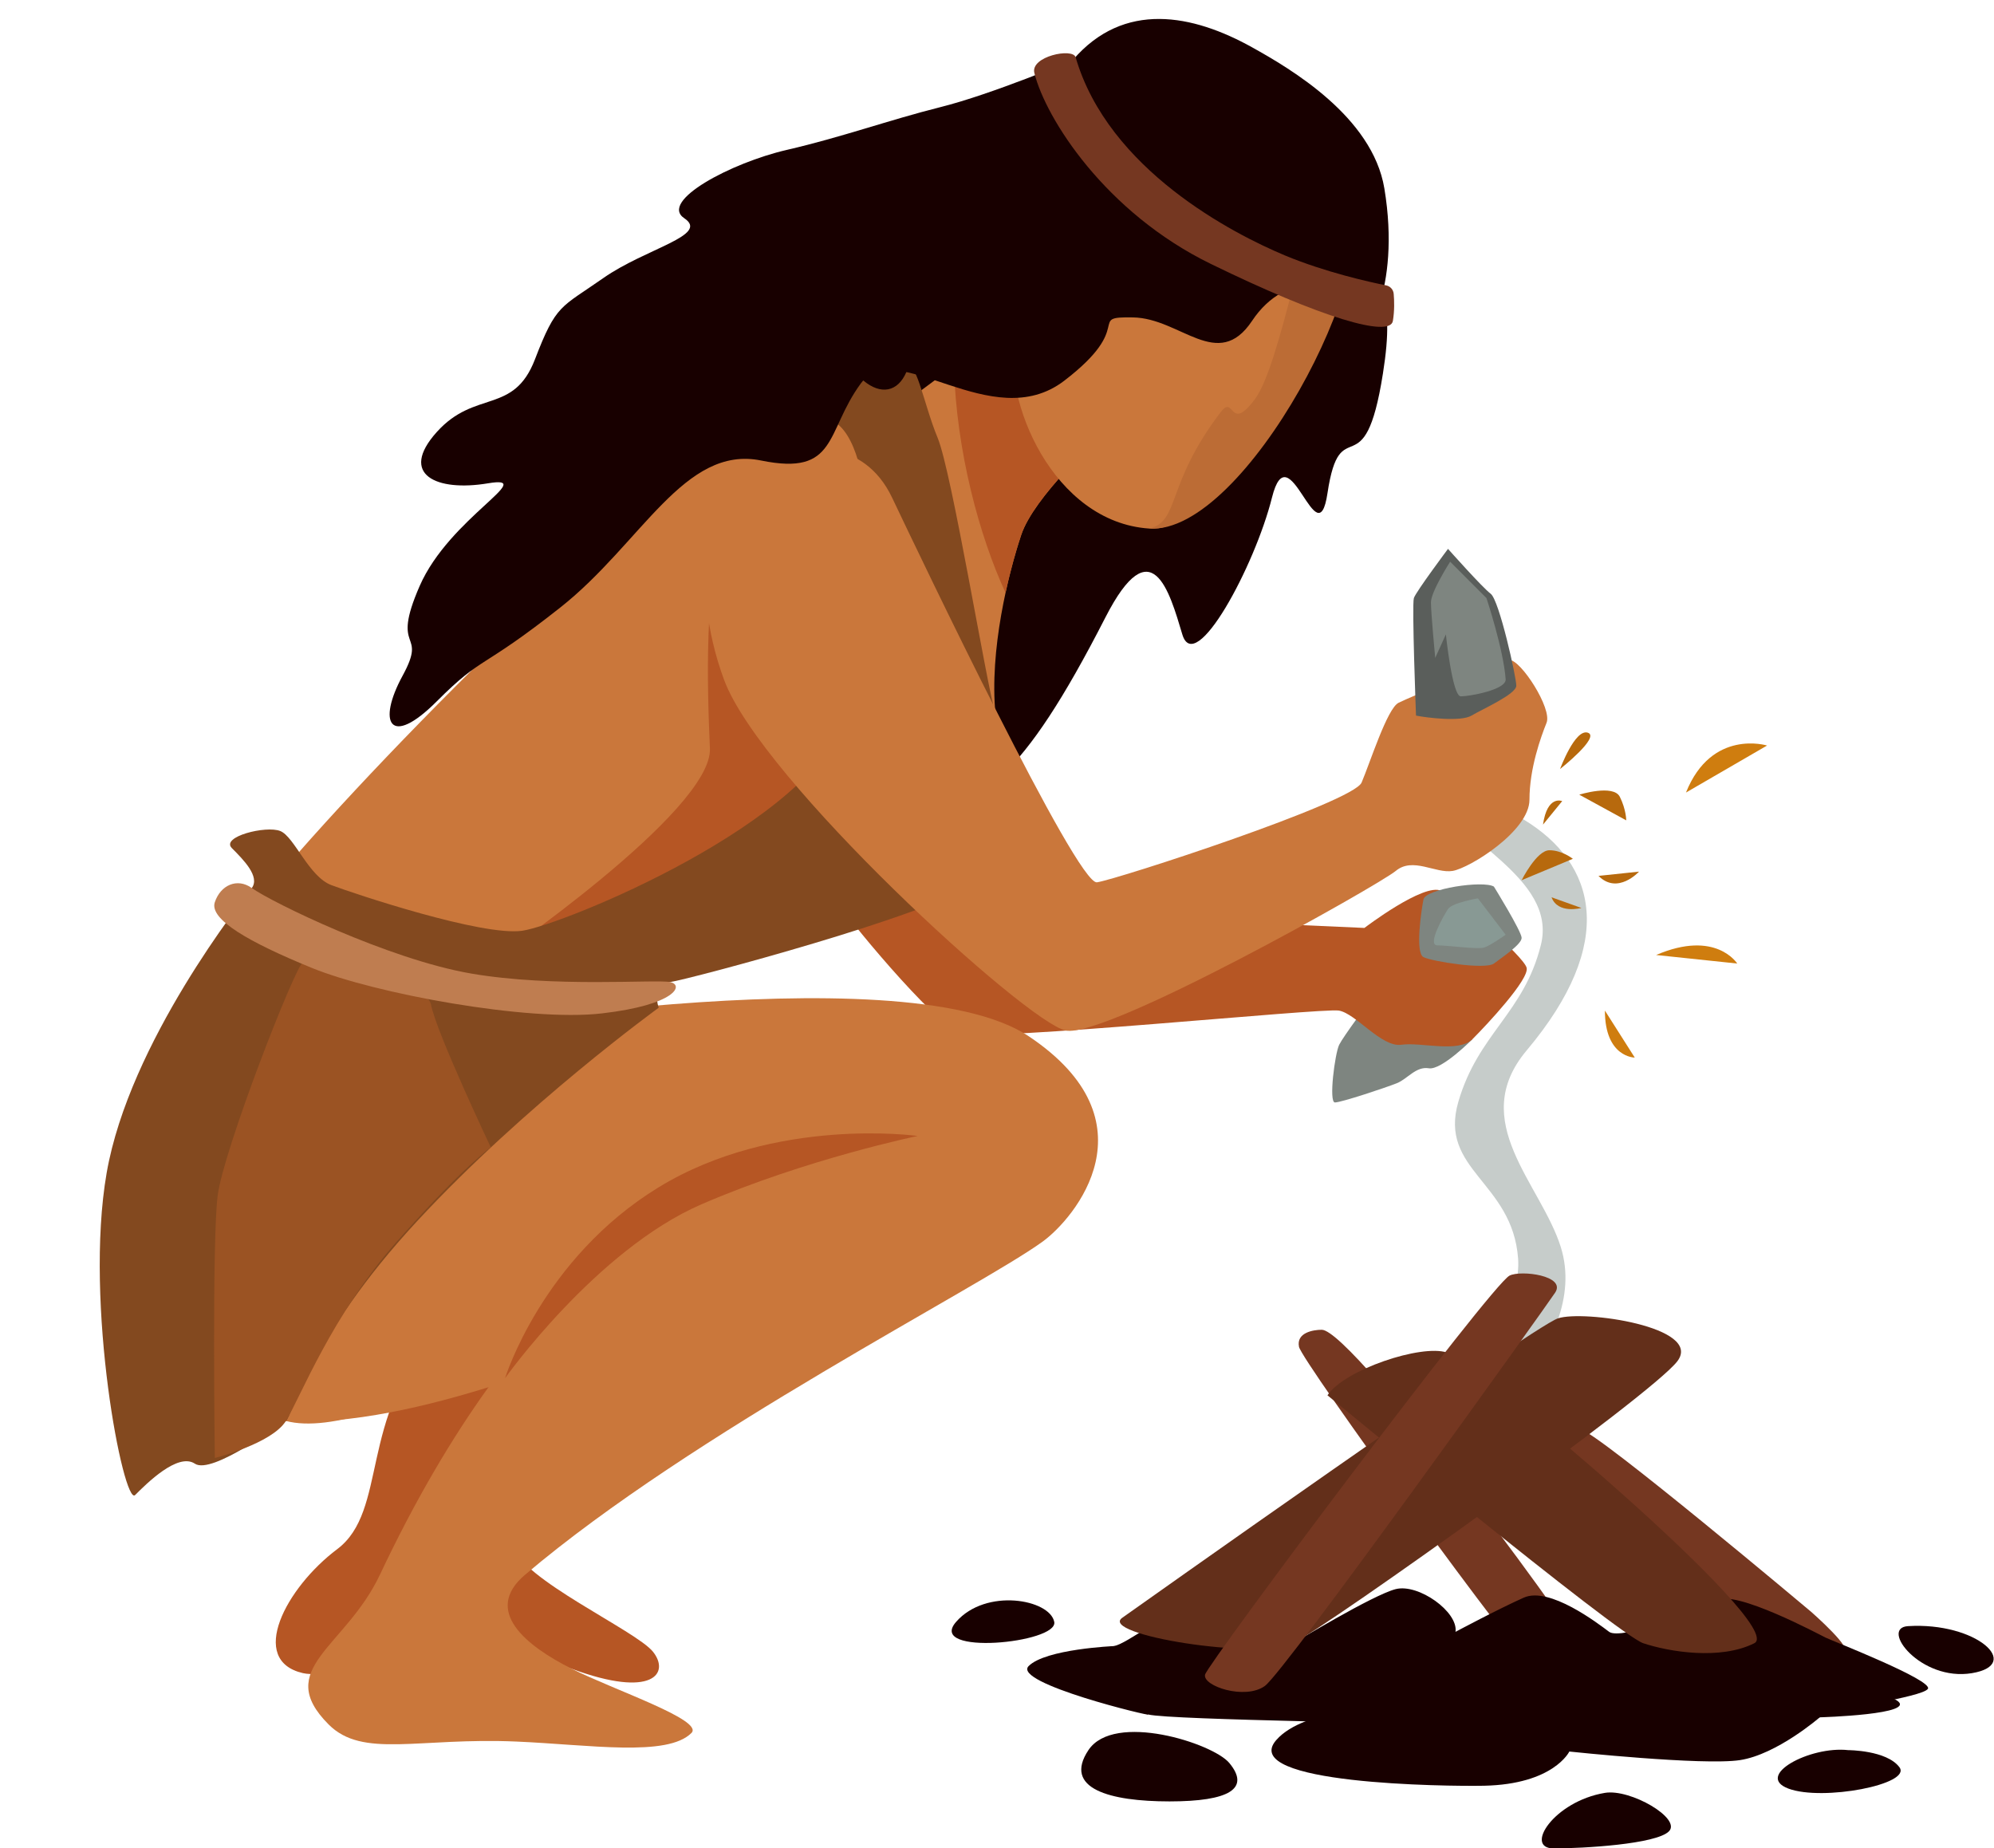 <?xml version="1.0" encoding="UTF-8"?><svg xmlns="http://www.w3.org/2000/svg" xmlns:xlink="http://www.w3.org/1999/xlink" height="176.0" preserveAspectRatio="xMidYMid meet" version="1.0" viewBox="-9.5 -1.8 189.9 176.0" width="189.9" zoomAndPan="magnify"><defs><clipPath id="a"><path d="M 137 168 L 150 168 L 150 174.238 L 137 174.238 Z M 137 168"/></clipPath><clipPath id="b"><path d="M 171 153 L 180.371 153 L 180.371 158 L 171 158 Z M 171 153"/></clipPath></defs><g><g><path d="M 118.852 17.395 C 121.797 25.641 123.426 26.047 122.203 33.781 C 120.43 45.043 118.141 37.039 116.922 45.18 C 115.965 51.547 113.262 39.074 111.637 45.59 C 110.008 52.102 104.316 62.688 103.098 58.617 C 101.879 54.547 100.18 48.398 95.781 56.988 C 87.652 72.867 84.094 74.395 76.676 77.344 C 69.258 80.297 45.375 78.973 38.871 75.309 C 32.367 71.645 38.871 55.359 38.871 55.359 L 61.633 27.676 L 82.367 17.09 L 118.852 17.395" fill="#180000"/></g><g><path d="M 120.883 93.629 C 120.883 93.629 118.445 96.887 118.039 97.699 C 117.633 98.516 117.023 103.195 117.633 103.195 C 118.242 103.195 122.508 101.773 123.527 101.363 C 124.543 100.957 125.355 99.734 126.574 99.941 C 127.793 100.145 130.742 97.156 130.742 97.156 L 120.883 93.629" fill="#7e8580"/></g><g><path d="M 70.305 84.129 C 70.578 84.945 79.52 95.801 81.961 96.613 C 84.398 97.43 116.379 94.172 118.004 94.445 C 119.629 94.715 122.07 97.973 123.965 97.699 C 125.863 97.43 129.387 98.516 130.742 97.156 C 132.098 95.801 136.16 91.457 135.891 90.371 C 135.621 89.285 129.387 83.859 127.762 83.043 C 126.133 82.23 120.441 86.574 120.441 86.574 L 108.246 86.031 L 89.277 86.031 L 74.102 57.531 L 70.305 84.129" fill="#b65624"/></g><g><path d="M 77.082 48.031 C 77.082 36.633 68.141 36.633 59.195 41.516 C 50.254 46.402 24.234 72.457 14.48 84.672 C 4.723 96.887 -9.504 126.199 17.73 133.527 C 26.078 135.773 48.625 122.129 50.254 116.43 C 51.879 110.727 41.309 104.215 44.562 98.516 C 47.812 92.816 51.066 92 56.758 90.371 C 62.449 88.742 82.773 83.859 84.398 79.785 C 86.027 75.715 85.312 66.25 85.312 66.25 L 77.082 48.031" fill="#ca773b"/></g><g><path d="M 59.465 48.844 C 57.57 53.461 57.84 63.504 58.109 69.473 C 58.383 75.445 37.242 89.828 37.242 89.828 C 37.242 89.828 75.996 78.16 75.184 77.887 C 74.371 77.617 59.465 48.844 59.465 48.844" fill="#b65624"/></g><g><path d="M 129.117 136.242 C 129.117 136.242 142.121 126.469 139.145 116.973 C 137.246 110.926 130.207 105.004 135.891 98.242 C 144.562 87.93 142.512 80.441 135.621 76.258 C 126.676 70.828 134.266 61.059 134.266 61.059 C 134.266 61.059 125.594 68.93 127.219 73.543 C 128.844 78.16 138.871 81.688 137.246 88.199 C 135.621 94.715 131.285 96.613 129.387 103.129 C 127.488 109.645 134.535 110.727 135.078 118.059 C 135.621 125.387 123.965 132.715 123.965 132.715 L 129.117 136.242" fill="#c6ccca"/></g><g><path d="M 141.039 134.34 C 142.664 134.613 162.992 151.711 162.992 151.711 C 162.992 151.711 167.328 155.512 165.973 155.512 C 164.617 155.512 160.012 155.512 160.012 155.512 L 137.516 135.699 L 141.039 134.34" fill="#753721"/></g><g><path d="M 116.379 124.844 C 119.371 124.844 142.664 156.328 142.121 157.141 C 141.582 157.957 139.145 159.312 137.246 157.957 C 135.348 156.598 114.48 127.828 114.211 126.469 C 113.938 125.113 115.566 124.844 116.379 124.844" fill="#753721"/></g><g><path d="M 31.961 125.387 C 24.641 133.121 27.488 142.078 22.609 145.742 C 17.73 149.406 14.074 156.328 19.355 157.547 C 22.551 158.285 37.242 154.293 44.969 157.141 C 52.691 159.992 54.316 157.547 52.691 155.512 C 51.066 153.477 40.09 148.59 39.277 145.336 C 38.465 142.078 52.691 119.684 51.473 119.684 C 50.254 119.684 31.961 125.387 31.961 125.387" fill="#b65624"/></g><g><path d="M 101.777 18.004 C 99.621 19.734 84.023 30.945 72.715 39.516 C 68.043 43.055 64.102 46.145 62.145 47.93 C 55.434 54.035 85.922 72.355 85.312 66.25 C 84.703 60.145 86.531 52.816 87.754 49.152 C 88.973 45.484 95.07 39.988 95.07 39.988 L 101.777 18.004" fill="#ca773b"/></g><g><path d="M 95.07 39.988 L 98.68 28.156 L 96.016 22.285 C 92.09 25.16 86.719 29.086 81.348 33.059 C 81.562 41.164 83.789 49.305 86.266 54.66 C 86.734 52.473 87.289 50.547 87.754 49.152 C 88.973 45.484 95.07 39.988 95.07 39.988" fill="#b65624"/></g><g><path d="M 118.852 17.395 C 116.527 19.719 109.094 49.152 99.949 48.539 C 90.801 47.93 85.922 36.324 87.145 30.219 C 87.754 27.164 90.801 21.977 94.535 17.473 C 98.27 12.969 102.691 9.152 106.047 8.844 C 112.754 8.234 119.461 16.785 118.852 17.395" fill="#ca773b"/></g><g><path d="M 117.707 15.273 L 116.922 14.648 C 114.887 18.312 112.449 32.969 110.008 36.223 C 107.57 39.48 108.086 35.703 106.758 37.445 C 101.473 44.367 102.895 47.828 99.949 48.539 C 109.094 49.152 122.609 23.195 118.852 17.395 C 118.715 17.184 118.586 16.371 117.707 15.273" fill="#bc6c35"/></g><g><path d="M 29.926 96.887 C 29.926 96.887 76.27 88.742 88.465 96.887 C 100.66 105.027 92.801 114.258 89.82 116.43 C 83.758 120.844 56.484 134.613 40.496 148.184 C 36.453 151.617 40.605 154.957 44.969 157.141 C 49.031 159.176 57.57 162.027 56.348 163.246 C 54.051 165.551 46.637 164.363 39.684 164.062 C 30.332 163.656 25.047 165.691 21.797 162.434 C 16.496 157.125 23.398 155.129 26.676 148.184 C 40.496 118.871 55.129 113.578 55.129 113.578 L 29.926 96.887" fill="#ca773b"/></g><g><path d="M 5.941 120.094 C 5.941 125.793 5.535 132.715 17.73 133.527 C 29.926 134.34 47.812 126.199 49.031 126.199 C 50.254 126.199 71.797 110.32 71.797 110.32 L 47.812 100.957 L 5.941 120.094" fill="#ca773b"/></g><g><path d="M 129.117 153.613 C 129.387 151.711 125.594 149 123.426 149.543 C 121.258 150.086 113.668 154.699 113.668 154.699 C 113.668 154.699 105.809 151.168 103.641 151.441 C 101.473 151.711 97.949 154.699 96.594 154.969 C 95.238 155.242 90.902 156.328 90.902 156.328 C 90.902 156.328 97.68 160.941 99.848 161.484 C 102.016 162.027 127.219 162.297 129.117 162.57 C 131.012 162.84 162.449 162.57 163.805 161.754 C 165.16 160.941 173.559 159.855 174.102 159.043 C 174.645 158.227 164.887 154.426 164.348 154.156 C 163.805 153.883 155.676 149.543 154.047 150.629 C 152.422 151.711 144.832 154.426 143.75 153.613 C 142.664 152.797 138.059 149.27 135.621 150.355 C 133.18 151.441 129.117 153.613 129.117 153.613" fill="#180000"/></g><g><path d="M 97.406 152.254 C 97.406 152.254 136.434 124.57 138.871 123.758 C 141.312 122.941 152.691 124.57 150.254 127.828 C 147.816 131.086 116.922 153.07 113.668 154.699 C 110.414 156.328 94.969 153.883 97.406 152.254" fill="#632f1a"/></g><g><path d="M 116.922 131.086 C 118.547 128.641 125.863 126.199 128.301 127.012 C 130.742 127.828 160.824 153.07 157.57 154.699 C 154.32 156.328 149.441 155.512 147 154.699 C 144.562 153.883 116.922 131.086 116.922 131.086" fill="#632f1a"/></g><g><path d="M 96.594 154.969 C 96.594 154.969 90.09 155.242 88.465 156.871 C 86.84 158.496 100.387 161.754 99.848 161.484 C 99.305 161.211 103.91 160.668 103.91 160.668 C 103.91 160.668 118.816 160.668 117.461 161.211 C 116.105 161.754 113.477 162.277 112.039 163.926 C 108.383 168.133 128.293 168.34 131.824 168.27 C 138.465 168.133 139.957 165.012 139.957 165.012 C 139.957 165.012 152.691 166.367 156.215 165.828 C 159.738 165.285 163.805 161.754 163.805 161.754 C 163.805 161.754 173.289 161.484 171.121 160.129 C 168.953 158.77 157.301 159.043 157.301 159.043 L 122.34 156.871 L 96.594 154.969" fill="#180000"/></g><g><path d="M 134.266 119.684 C 132.5 120.57 105.539 156.598 105.266 157.684 C 104.996 158.77 109.062 160.129 110.957 158.77 C 112.855 157.414 137.516 122.941 138.602 121.312 C 139.684 119.684 135.348 119.141 134.266 119.684" fill="#753721"/></g><g><path d="M 69.766 38.262 C 74.102 40.43 74.102 55.902 71.121 66.215 C 68.141 76.531 44.02 86.301 40.227 86.844 C 36.43 87.387 24.234 83.316 22.066 82.5 C 19.898 81.688 18.543 77.887 17.191 77.344 C 15.836 76.801 11.496 77.887 12.582 78.973 C 13.664 80.059 15.293 81.688 14.48 82.773 C 13.664 83.859 2.824 97.43 0.656 109.914 C -1.512 122.398 2.285 141.672 3.367 140.586 C 4.453 139.5 7.434 136.512 9.059 137.598 C 10.684 138.684 17.191 133.801 17.73 133.527 C 18.273 133.258 19.898 125.656 30.199 114.527 C 40.496 103.398 53.234 94.172 53.234 94.172 C 53.234 94.172 52.422 92 54.316 91.73 C 56.215 91.457 79.52 85.215 82.773 82.5 C 86.027 79.785 87.109 72.457 85.312 66.25 C 84.375 63 81.148 43.145 79.793 39.887 C 78.438 36.633 77.625 31.746 76.812 33.645 C 75.996 35.547 74.371 35.816 72.746 34.461 C 71.121 33.102 69.766 38.262 69.766 38.262" fill="#83491f"/></g><g><path d="M 38.598 129.457 C 38.598 129.457 47.27 117.242 57.297 112.898 C 67.324 108.559 77.895 106.387 77.895 106.387 C 77.895 106.387 64.344 104.484 53.234 111.27 C 42.121 118.059 38.598 129.457 38.598 129.457" fill="#b65624"/></g><g><path d="M 63.262 41.789 C 66.82 40.363 72.746 39.887 75.457 45.59 C 78.164 51.289 93.07 82.5 94.969 82.23 C 96.867 81.957 119.359 74.629 120.172 72.73 C 120.984 70.828 122.609 65.672 123.695 65.129 C 124.777 64.586 133.18 61.059 134.266 61.059 C 135.348 61.059 138.328 65.672 137.789 67.031 C 137.246 68.387 136.16 71.371 136.16 74.359 C 136.16 77.344 130.469 80.871 128.844 81.145 C 127.219 81.414 125.051 79.785 123.426 81.145 C 121.797 82.5 95.781 97.156 91.988 96.344 C 88.195 95.527 62.988 72.457 59.465 62.961 C 55.945 53.461 57.84 43.961 63.262 41.789" fill="#ca773b"/></g><g><path d="M 132.773 82.637 C 131.758 82.027 126.27 82.84 126.066 83.859 C 125.863 84.875 125.254 88.945 126.066 89.355 C 126.879 89.762 131.961 90.574 132.773 89.965 C 133.586 89.355 135.414 88.133 135.414 87.523 C 135.414 86.91 132.773 82.637 132.773 82.637" fill="#7e8580"/></g><g><path d="M 125.355 66.352 C 126.371 66.555 129.621 66.961 130.641 66.352 C 131.656 65.742 134.906 64.316 134.906 63.504 C 134.906 62.688 133.281 55.359 132.469 54.75 C 131.656 54.137 128.402 50.473 128.402 50.473 C 128.402 50.473 125.355 54.547 125.152 55.156 C 124.949 55.766 125.355 66.352 125.355 66.352" fill="#5a5e5b"/></g><g><path d="M 128.605 51.695 C 128.605 51.695 126.777 54.547 126.777 55.562 C 126.777 56.582 127.184 60.855 127.184 60.855 L 128.199 58.617 C 128.199 58.617 128.809 64.52 129.621 64.52 C 130.438 64.52 133.965 63.895 133.891 62.891 C 133.688 60.039 132.062 55.156 132.062 55.156 L 128.605 51.695" fill="#7e8580"/></g><g><path d="M 131.25 83.758 C 131.25 83.758 128.809 84.164 128.402 84.773 C 127.996 85.387 126.371 88.234 127.387 88.234 C 128.402 88.234 131.25 88.641 131.859 88.438 C 132.469 88.234 133.891 87.219 133.891 87.219 L 131.25 83.758" fill="#889994"/></g><g><path d="M 19.355 89.828 C 18.543 90.371 11.77 107.742 11.227 112.086 C 10.684 116.43 10.957 137.055 10.957 137.055 C 10.957 137.055 16.375 135.699 17.73 133.527 C 19.086 131.355 22.066 123.484 28.301 116.43 C 34.535 109.371 37.242 107.473 37.242 107.473 C 37.242 107.473 32.094 96.613 31.551 93.902 C 31.012 91.188 19.355 89.828 19.355 89.828" fill="#9b5323"/></g><g><path d="M 14.48 82.773 C 16.375 84.129 27.488 89.559 35.348 90.914 C 43.207 92.273 52.961 91.457 54.316 91.73 C 55.672 92 54.859 93.902 47.812 94.715 C 40.766 95.527 26.133 92.816 20.172 90.371 C 14.207 87.93 10.414 85.758 10.957 84.129 C 11.496 82.5 13.086 81.773 14.48 82.773" fill="#bf7d50"/></g><g><path d="M 139.074 71.441 C 139.074 71.441 140.496 67.574 141.719 67.98 C 142.938 68.387 139.074 71.441 139.074 71.441" fill="#b7690d"/></g><g><path d="M 140.902 73.883 C 140.902 73.883 144.156 72.867 144.766 74.086 C 145.375 75.309 145.375 76.328 145.375 76.328 L 140.902 73.883" fill="#b7690d"/></g><g><path d="M 135.414 82.027 C 135.414 82.027 136.84 79.176 138.059 79.176 C 139.277 79.176 140.293 79.992 140.293 79.992 L 135.414 82.027" fill="#b7690d"/></g><g><path d="M 138.262 83.656 L 141.105 84.672 C 141.105 84.672 138.871 85.285 138.262 83.656" fill="#b7690d"/></g><g><path d="M 142.734 81.617 L 146.594 81.211 C 146.594 81.211 144.562 83.453 142.734 81.617" fill="#b7690d"/></g><g><path d="M 137.449 76.734 L 139.277 74.496 C 139.277 74.496 137.855 73.883 137.449 76.734" fill="#b7690d"/></g><g><path d="M 143.344 94.445 L 146.188 98.922 C 146.188 98.922 143.344 98.922 143.344 94.445" fill="#cf7d0f"/></g><g><path d="M 148.223 89.152 L 155.945 89.965 C 155.945 89.965 153.914 86.707 148.223 89.152" fill="#cf7d0f"/></g><g><path d="M 151.066 73.68 L 158.789 69.203 C 158.789 69.203 153.508 67.574 151.066 73.68" fill="#cf7d0f"/></g><g><path d="M 92.664 3.926 C 97.543 -1.773 104.121 -0.422 109.738 2.703 C 113.398 4.738 121.203 9.312 122.34 16.141 C 123.965 25.91 120.309 31.203 119.902 29.574 C 118.621 24.441 112.992 23.875 109.738 28.762 C 106.484 33.645 102.934 28.504 98.41 28.43 C 93.883 28.352 98.762 29.168 91.852 34.461 C 84.941 39.754 75.863 30.117 72.473 34.73 C 69.086 39.348 70.305 43.555 62.988 42.059 C 55.672 40.566 51.605 49.93 43.883 56.039 C 36.16 62.145 36.566 60.516 32.094 64.996 C 27.621 69.473 26.402 67.031 28.844 62.551 C 31.281 58.074 27.621 60.516 30.469 54.004 C 33.316 47.488 41.852 43.418 36.973 44.23 C 32.094 45.047 28.438 43.418 32.094 39.348 C 35.754 35.273 39.41 37.719 41.445 32.426 C 43.477 27.133 43.883 27.539 47.949 24.688 C 52.016 21.84 58.109 20.617 55.672 18.988 C 53.234 17.359 60.145 13.695 65.43 12.477 C 70.715 11.254 75.184 9.625 80.062 8.402 C 84.941 7.184 92.664 3.926 92.664 3.926" fill="#180000"/></g><g clip-path="url(#a)"><path d="M 143.344 168.949 C 138.465 169.762 135.621 174.238 138.465 174.238 C 141.312 174.238 148.223 173.836 149.441 172.613 C 150.66 171.391 145.781 168.543 143.344 168.949" fill="#180000"/></g><g><path d="M 107.57 166.098 C 106.008 164.223 96.594 161.211 94.156 164.879 C 91.715 168.543 96.188 169.762 101.879 169.762 C 107.57 169.762 109.602 168.543 107.57 166.098" fill="#180000"/></g><g><path d="M 166.516 164.879 C 162.855 164.469 157.57 167.32 160.824 168.543 C 164.074 169.762 172.613 168.133 171.391 166.504 C 170.172 164.879 166.516 164.879 166.516 164.879" fill="#180000"/></g><g><path d="M 90.902 152.664 C 90.473 150.512 84.398 149.406 81.555 152.664 C 78.707 155.918 91.309 154.699 90.902 152.664" fill="#180000"/></g><g clip-path="url(#b)"><path d="M 172.207 153.07 C 169.484 153.238 173.426 158.363 178.305 157.547 C 183.18 156.734 178.711 152.664 172.207 153.07" fill="#180000"/></g><g><path d="M 92.938 3.652 C 96.051 14.375 107.977 20.48 112.855 22.52 C 116.723 24.133 120.934 25.062 122.512 25.379 C 122.906 25.461 123.199 25.789 123.23 26.191 C 123.285 26.816 123.316 27.789 123.152 28.762 C 122.883 30.391 116.379 28.488 105.809 23.332 C 95.773 18.438 90.09 9.488 89.008 5.148 C 88.613 3.566 92.668 2.734 92.938 3.652" fill="#753721"/></g></g></svg>